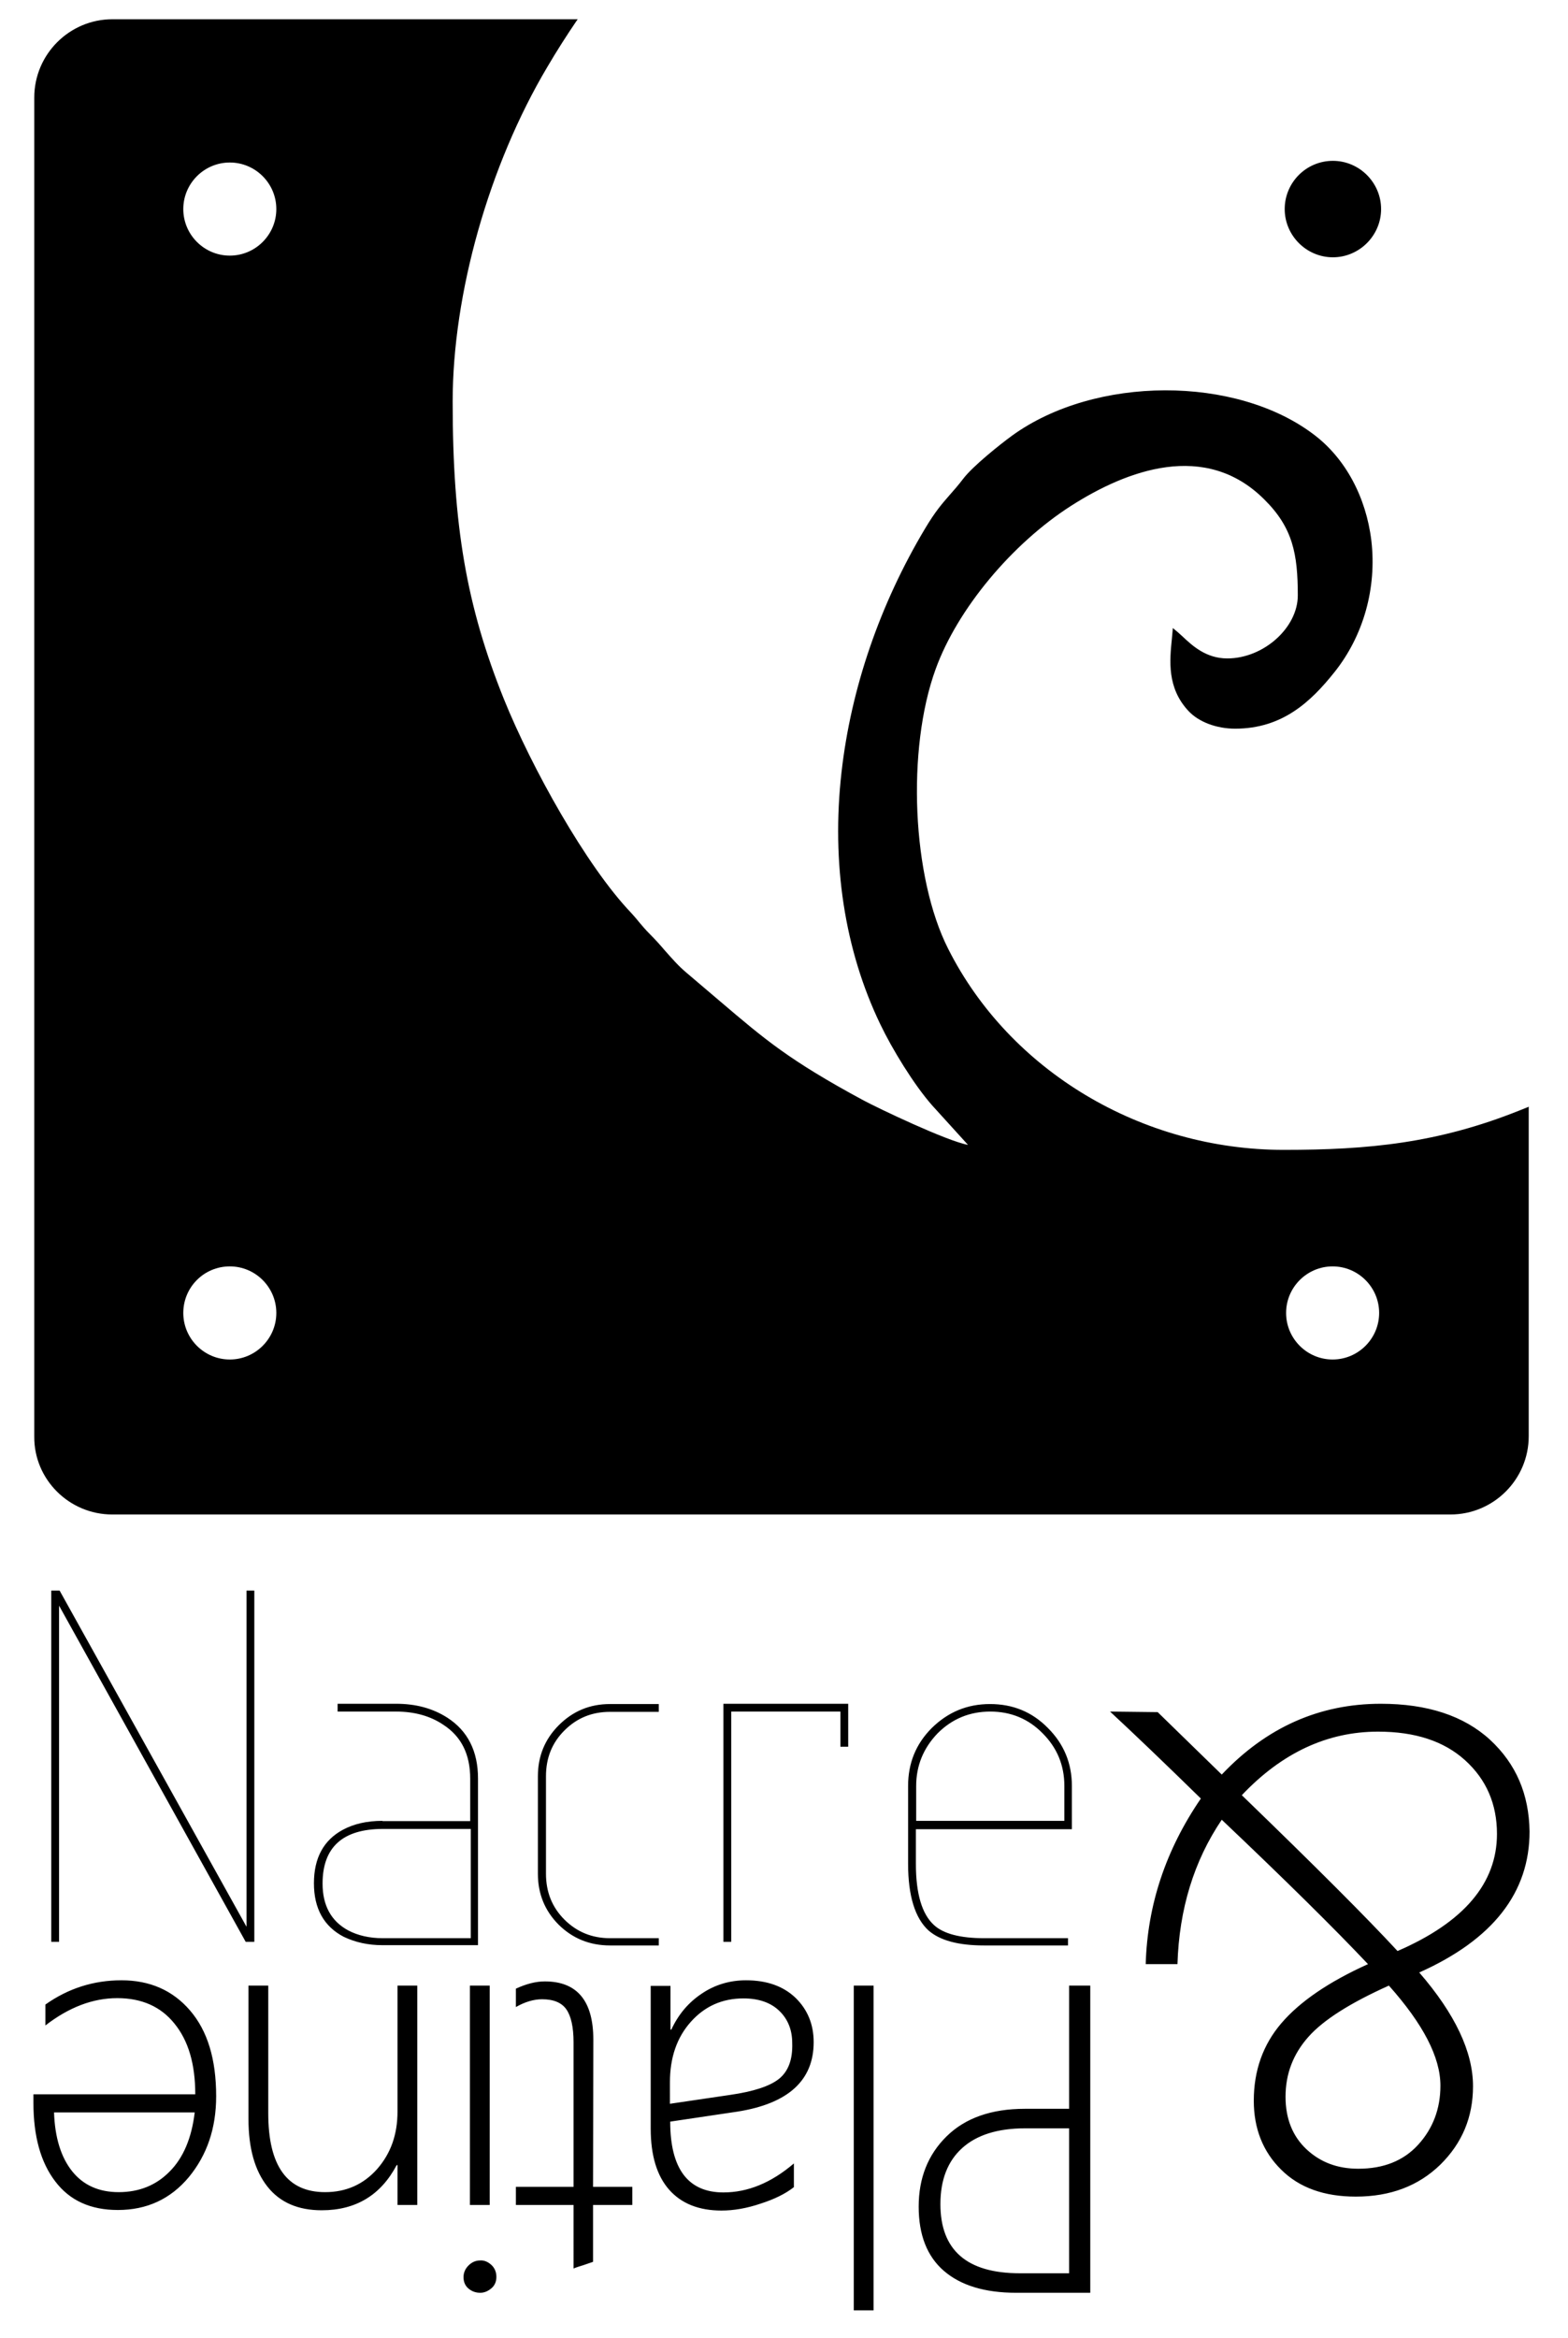 <?xml version="1.0" encoding="utf-8"?>
<!-- Generator: Adobe Illustrator 22.0.1, SVG Export Plug-In . SVG Version: 6.00 Build 0)  -->
<svg version="1.1" id="Calque_1" xmlns="http://www.w3.org/2000/svg" xmlns:xlink="http://www.w3.org/1999/xlink" x="0px" y="0px"
	 viewBox="0 0 562.9 838.7" style="enable-background:new 0 0 562.9 838.7;" xml:space="preserve">
<path d="M40.3,543.3h480.4c15.5,0,28.1-12.6,28.1-28.1V397l-0.4,0.2c-1,0.4-2,0.8-3,1.2c-29.3,11.7-54.1,14.1-84.5,14.1
	c-51.1,0-98.4-28.3-120.5-72.1c-13-25.6-15-71.6-4.5-100.4c7.8-21.5,27.4-45,48.7-58.6c19.9-12.7,48.1-23.4,69.3-2.2
	c10.2,10.1,12,19.5,12,34.4c0,11.6-12.3,22.6-25.3,22.6c-7.6,0-12.5-4.5-16.1-7.9c-1.2-1.1-2.2-2-3.1-2.7l-0.4-0.3v0.5
	c-0.1,1.1-0.2,2.1-0.3,3.3c-0.8,7.9-1.8,17.6,5.9,25.9c3.7,4,10.1,6.4,16.8,6.4c17,0,27.2-9.7,35.6-20.2
	c10.5-13.1,15.3-30.3,13.3-47.3c-1.9-15.6-9.3-29.4-20.5-37.9c-28-21.4-78.7-21.3-108.5,0.3c-4.4,3.2-14,10.9-17.4,15.3
	c-1.9,2.5-3.5,4.3-5,6c-2.7,3.1-5.1,5.8-8.8,12c-16.2,27.1-26.6,57.3-30,87.4c-3.7,32.6,1.1,63.8,13.9,90.4
	c4.2,8.8,12,21.6,18.6,29.1l12.9,14.2c-7.4-1.3-32-13-37.6-16c-26.7-14.4-35.4-21.9-51.4-35.5c-3.5-3-7.5-6.4-12-10.2
	c-3-2.5-5.3-5.2-7.8-8c-1.7-2-3.5-4-5.5-6c-1.5-1.5-2.5-2.7-3.6-4c-0.9-1.1-1.8-2.2-3-3.5c-16.1-16.8-35.8-52.2-45.7-76.7
	c-13.4-33.3-18.4-62.2-18.4-106.7c0-38.7,13-84.8,34-120.1c3.4-5.8,7-11.4,10.6-16.7l0.3-0.4h-167C24.9,6.9,12.3,19.5,12.3,35v480.4
	C12.2,530.7,24.8,543.3,40.3,543.3z M82.5,91.7c-9.2,0-16.7-7.5-16.7-16.7s7.5-16.7,16.7-16.7S99.2,65.8,99.2,75
	S91.7,91.7,82.5,91.7z M82.5,454.3c9.2,0,16.7,7.5,16.7,16.7s-7.5,16.7-16.7,16.7s-16.7-7.5-16.7-16.7S73.2,454.3,82.5,454.3z
	 M461.7,471c0-9.2,7.5-16.7,16.7-16.7s16.7,7.5,16.7,16.7s-7.5,16.7-16.7,16.7S461.7,480.2,461.7,471z M478.5,57.7
	c9.5,0,17.3,7.8,17.3,17.3s-7.8,17.3-17.3,17.3s-17.3-7.8-17.3-17.3S468.9,57.7,478.5,57.7z M91.2,696.6h-3L21.2,576v120.6h-2.8
	v-126h3l67.1,120.6V570.6h2.8v126H91.2z M137.3,653.2c-5.6,0-10.3,1.1-14.2,3.2c-6.9,3.7-10.4,10.1-10.4,19.2
	c0,9.1,3.6,15.5,10.7,19.2c4.2,2,8.8,3,13.8,3h34.4V638c0-9.8-3.7-17.1-11-21.8c-5.3-3.4-11.4-5-18.4-5h-21v2.8h21
	c6.6,0,12.3,1.6,16.9,4.7c6.5,4.2,9.7,10.6,9.7,19.4v15.2h-31.5V653.2z M168.9,695.3h-31.5c-4.8,0-9-1-12.4-2.8
	c-6.1-3.3-9.2-8.9-9.2-16.8c0-13,7.2-19.6,21.7-19.6H169v39.2H168.9z M196,637.2v35c0,6.5,2.2,12,6.6,16.4c4.5,4.5,10,6.7,16.4,6.7
	h17.5v2.6H219c-7.3,0-13.4-2.5-18.4-7.4c-5-5-7.5-11.1-7.5-18.3v-35c0-7.2,2.5-13.3,7.5-18.3c5.1-5.1,11.2-7.6,18.4-7.6h17.5v2.8
	H219c-6.5,0-11.9,2.2-16.4,6.7C198.2,625.2,196,630.6,196,637.2z M259.6,611.2h44.9v15.4h-2.8V614h-39.2v82.6h-2.8v-85.4H259.6z
	 M333.3,692.5c4.1,3.6,10.7,5.4,20,5.4h30.1v-2.6h-30.1c-8.6,0-14.7-1.6-18.1-4.8c-4.2-3.9-6.4-11.1-6.4-21.8v-12.5h56v-15.5
	c0-8.2-2.9-15.1-8.6-20.8c-5.7-5.8-12.6-8.6-20.8-8.6s-15.1,2.9-20.9,8.6c-5.7,5.7-8.5,12.6-8.5,20.8v27.9
	C326,680.1,328.5,688.1,333.3,692.5z M328.9,640.7c0-7.3,2.6-13.6,7.7-18.9c5.2-5.2,11.5-7.8,18.9-7.8s13.7,2.6,18.8,7.8
	c5.2,5.2,7.8,11.5,7.8,18.9v12.5h-53.2L328.9,640.7L328.9,640.7z M383.7,756.5h-15.8c-12,0-21.4,3.3-28.1,9.9s-10,15-10,25.2
	c0,10.1,3,17.8,9,23s14.6,7.9,26,7.9h26.6V712.3h-7.6v44.2H383.7z M383.7,815.5h-17.6c-19,0-28.5-8.3-28.5-24.8
	c0-8.7,2.6-15.4,7.8-20.1c5.2-4.7,12.7-7.1,22.7-7.1h15.7v52H383.7z M306.5,712.3h7.1v116.5h-7.1V712.3z M267.8,710.4
	c-5.8,0-11.2,1.6-15.9,4.8c-4.8,3.2-8.4,7.5-10.9,12.9h-0.3v-15.7h-7.1v51.2c0,9.6,2.2,16.9,6.6,21.9c4.4,5,10.7,7.5,18.8,7.5
	c4.4,0,9.1-0.8,14.1-2.5c5-1.6,9-3.6,11.9-5.9v-8.5c-8.2,7-16.6,10.4-25.3,10.4c-12.7,0-19.1-8.5-19.1-25.4l24.2-3.6
	c18.2-2.9,27.3-11.2,27.3-24.9c0-6.4-2.2-11.7-6.5-15.9C281.2,712.5,275.3,710.4,267.8,710.4z M279.6,745.8
	c-3.3,2.6-9.1,4.5-17.4,5.7l-21.7,3.2V747c0-8.9,2.5-16.1,7.5-21.7c5-5.6,11.3-8.4,18.9-8.4c5.5,0,9.8,1.5,12.9,4.5
	s4.6,6.9,4.6,11.5C284.6,738.8,283,743.1,279.6,745.8z M212.9,784.5H227v6.5h-14.1v20.4c-1.1,0.4-2.3,0.8-3.5,1.2
	c-1.2,0.4-2.4,0.7-3.5,1.2V791h-20.7v-6.5h20.7v-51.9c0-5.4-0.9-9.4-2.6-11.8c-1.7-2.4-4.6-3.6-8.7-3.6c-2.9,0-6.1,0.9-9.4,2.8v-6.6
	c3.7-1.7,7.1-2.6,10.4-2.6c11.6,0,17.4,7,17.4,20.9L212.9,784.5L212.9,784.5z M176.4,812.5c1.2,1.1,1.8,2.6,1.8,4.3
	c0,1.7-0.6,3.1-1.8,4.1s-2.5,1.6-4,1.6c-1.6,0-3-0.5-4.2-1.5s-1.8-2.4-1.8-4.1c0-1.6,0.6-3,1.8-4.2s2.6-1.8,4.2-1.8
	C173.8,810.8,175.2,811.4,176.4,812.5z M175.8,791h-7.1v-78.7h7.1V791z M142.7,712.3h7.1V791h-7.1v-14.3h-0.3
	c-5.7,10.8-14.7,16.2-26.9,16.2c-8.5,0-15-2.8-19.5-8.5s-6.8-13.7-6.8-24.2v-47.9h7.1v45.8c0,18.9,6.8,28.3,20.4,28.3
	c7.6,0,13.8-2.8,18.7-8.3c4.9-5.6,7.3-12.4,7.3-20.6V712.3z M43.6,710.4c-10,0-19.1,2.9-27.3,8.7v7.5c8.4-6.5,17-9.8,25.8-9.8
	c8.7,0,15.6,3,20.5,9.1c5,6.1,7.5,14.5,7.5,25.4H12v3.1c0,11.9,2.6,21.3,7.8,28.1c5.2,6.9,12.7,10.3,22.5,10.3
	c10.4,0,18.9-3.9,25.5-11.8c6.5-7.9,9.8-17.5,9.8-29c0-13.3-3.1-23.5-9.4-30.8C62,714,53.8,710.4,43.6,710.4z M60.9,779
	c-4.8,4.9-10.9,7.4-18.3,7.4c-7.1,0-12.7-2.5-16.7-7.5s-6.2-12.1-6.5-21.1h50.5C68.8,767,65.8,774.1,60.9,779z M534.9,624.1
	c-9.4-8.6-22.5-12.9-39.2-12.9c-22.1,0-41.1,8.5-57.1,25.4l-23-22.4l-17.1-0.2c8.1,7.5,19,17.9,32.6,31.2
	c-12.6,18.4-19.2,38.2-19.8,59.4h11.4c0.6-19.7,5.9-37,15.9-51.8c23.1,21.9,40.5,39.1,52.5,51.8c-14.2,6.4-24.5,13.5-31.1,21.2
	s-9.9,17-9.9,27.8c0,10,3.3,18.3,9.8,24.7c6.5,6.5,15.5,9.7,26.8,9.7c12.4,0,22.5-3.8,30.4-11.5c7.8-7.7,11.7-17,11.7-28.1
	c0-12.3-6.4-25.9-19.3-40.8c26.4-11.8,39.6-28.6,39.6-50.6C548.9,643.7,544.3,632.8,534.9,624.1z M517.1,748.2
	c0,8.3-2.7,15.4-8,21.2c-5.3,5.8-12.5,8.6-21.5,8.6c-7.4,0-13.6-2.3-18.6-7s-7.5-11-7.5-18.8c0-8.2,2.7-15.3,8.2-21.5
	c5.4-6.1,15.1-12.2,28.9-18.4C510.9,726.1,517.1,738,517.1,748.2z M501.7,699.9c-10.9-11.8-29.5-30.4-55.9-55.9
	c14.4-15.2,30.7-22.8,48.9-22.8c13.3,0,23.7,3.4,31.3,10.3c7.6,6.9,11.4,15.7,11.4,26.4C537.4,675.6,525.5,689.6,501.7,699.9z"/>
</svg>
